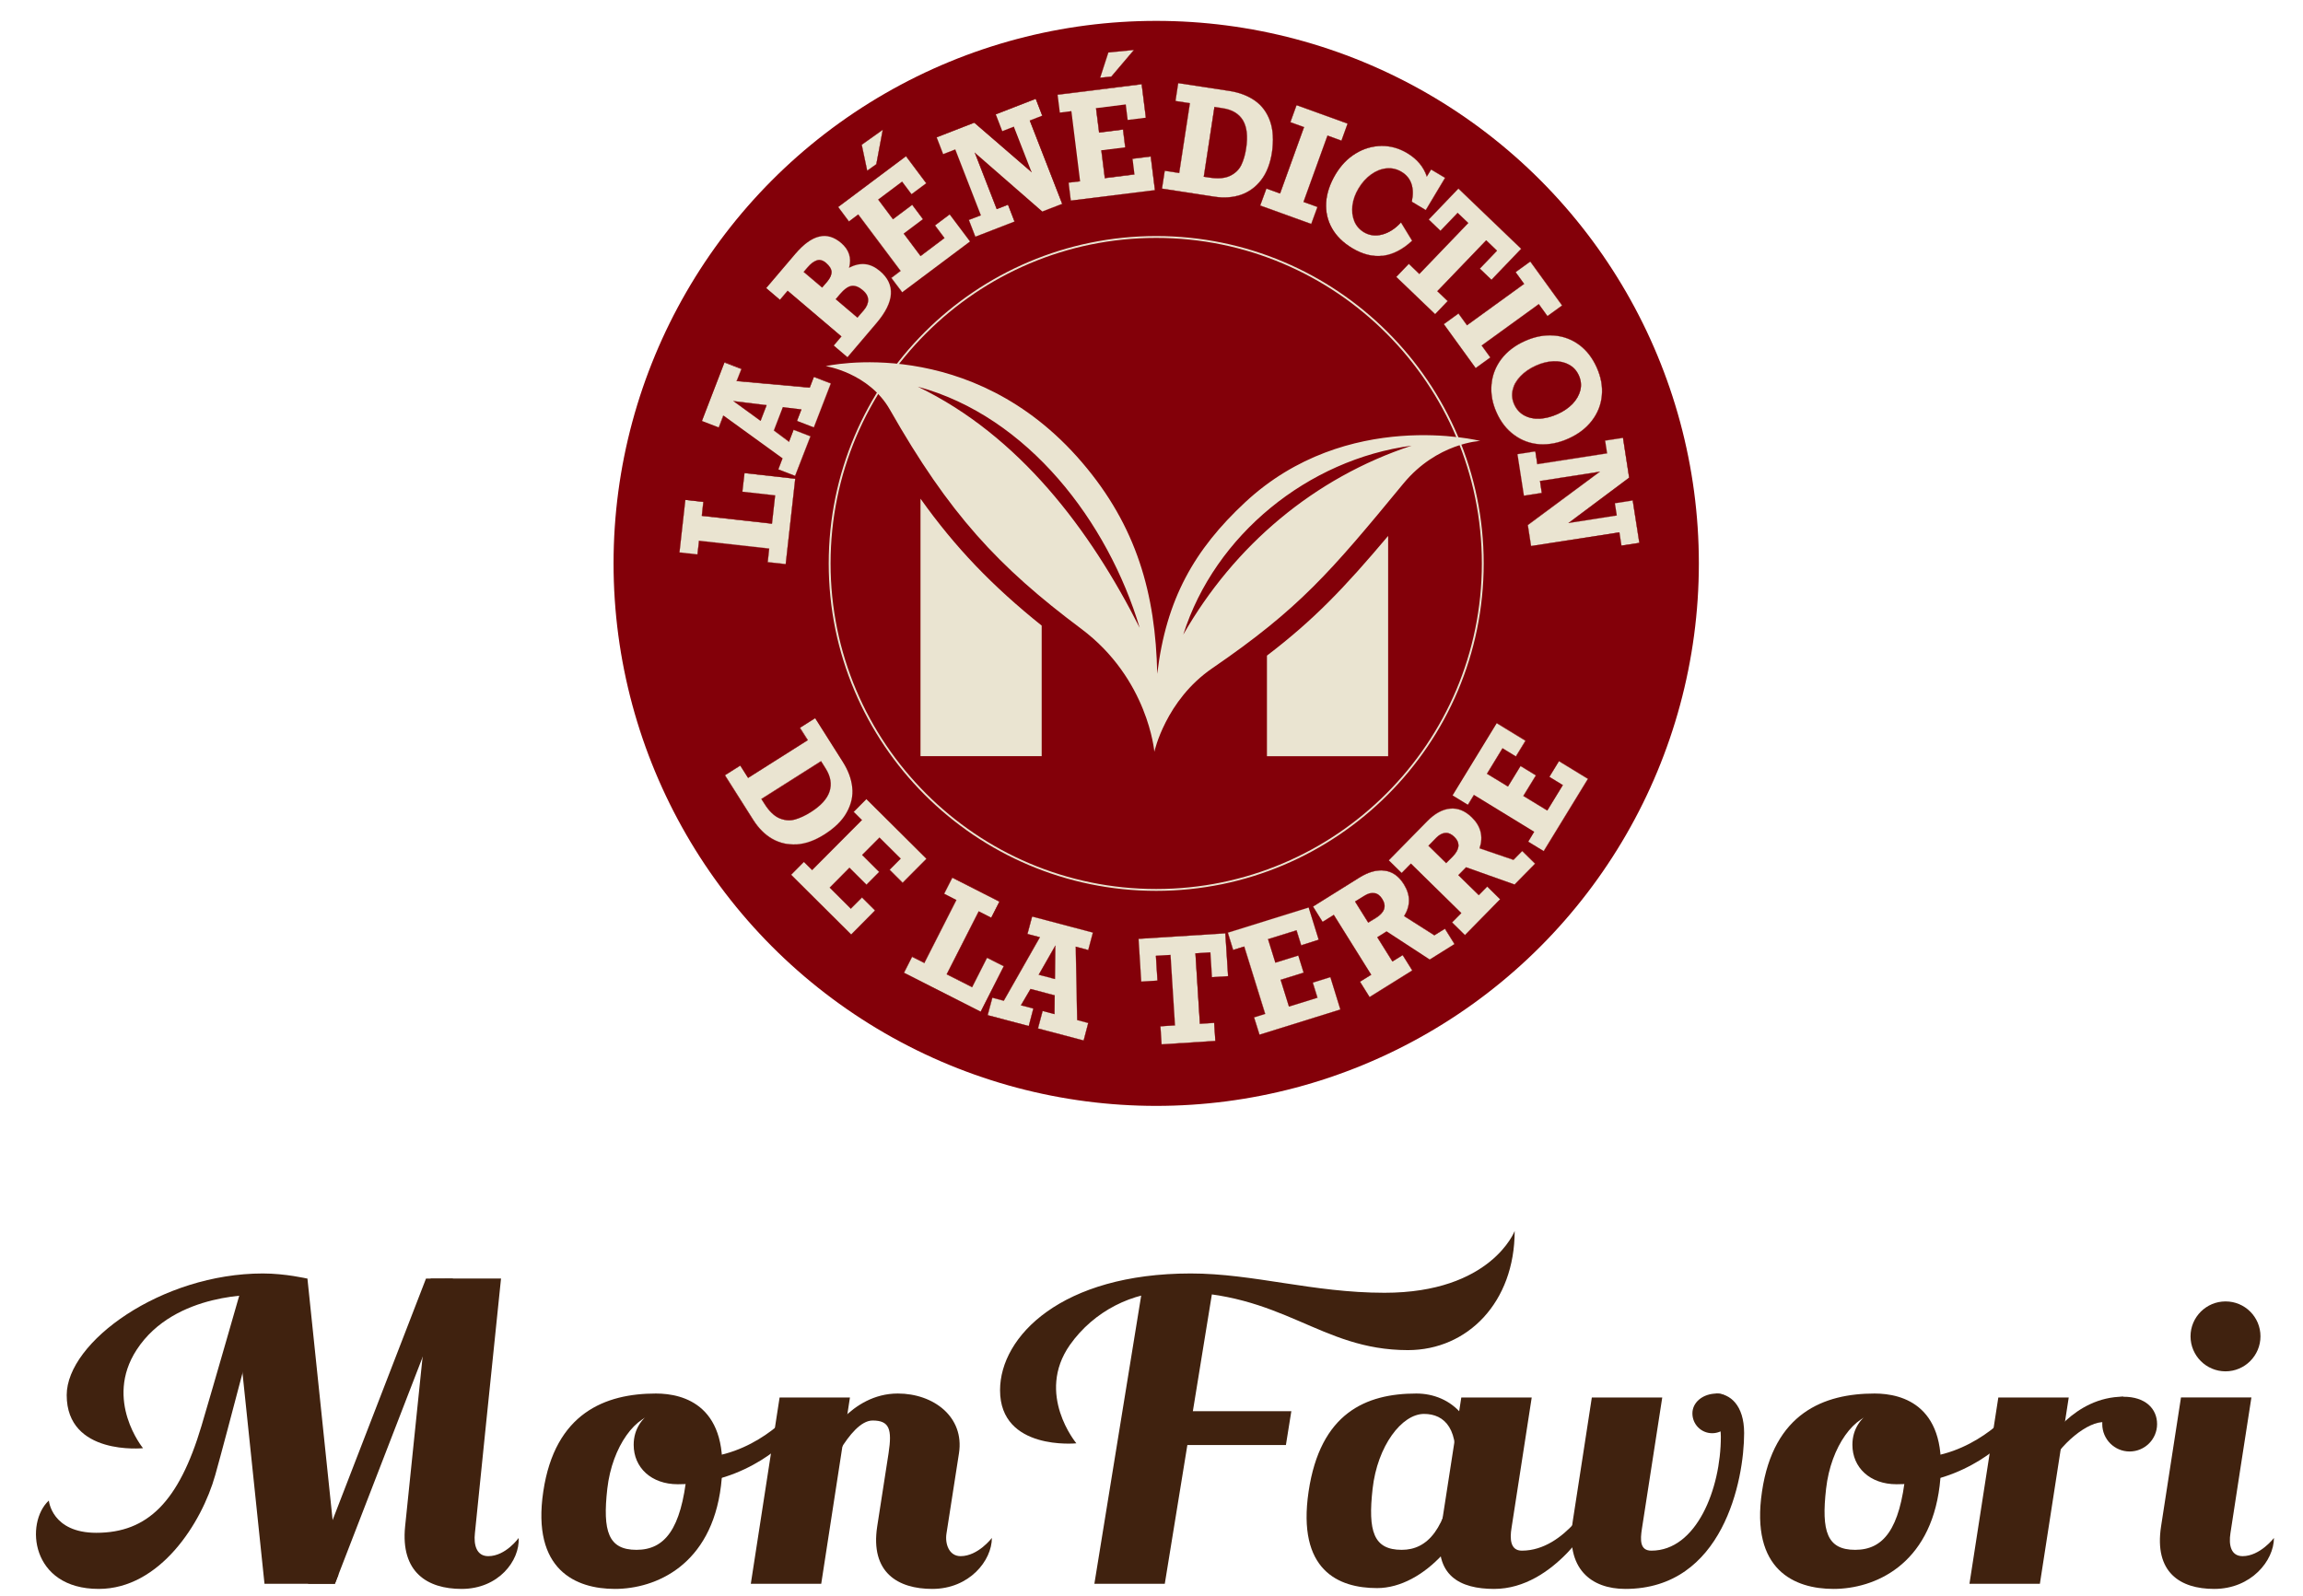 <?xml version="1.0" encoding="utf-8"?>
<!-- Generator: Adobe Illustrator 26.4.1, SVG Export Plug-In . SVG Version: 6.00 Build 0)  -->
<svg version="1.1" id="レイヤー_1" xmlns="http://www.w3.org/2000/svg" xmlns:xlink="http://www.w3.org/1999/xlink" x="0px"
	 y="0px" viewBox="0 0 335.23 232.39" style="enable-background:new 0 0 335.23 232.39;" xml:space="preserve">
<style type="text/css">
	.st0{fill:#830009;}
	.st1{fill:#EAE4D1;}
	.st2{fill:#40220F;}
</style>
<g>
	<g>
		<g>
			<circle class="st0" cx="168.3" cy="82.03" r="78.99"/>
		</g>
		<g>
			<path class="st1" d="M133.99,72.61v37.49h17.64V91.09C144.43,85.32,139.05,79.72,133.99,72.61z"/>
			<path class="st1" d="M184.42,95.46v14.65h17.64V78.03C195.68,85.6,191.27,90.23,184.42,95.46z"/>
			<g>
				<path class="st1" d="M181.23,73.15c-7.37,6.87-11.49,14.08-12.78,24.96c-0.24-11.62-2.98-21.49-10.97-30.81
					c-16.15-18.85-37.28-13.99-37.28-13.99s6.28,0.97,9.33,6.33c8.65,15.21,15.79,22.89,27.85,31.91
					c9.76,7.29,10.65,17.91,10.65,17.91s1.63-7.5,8.43-12.16c12.66-8.68,17.14-13.92,27.82-26.89c4.9-5.94,11.19-6.21,11.19-6.21
					S196.08,59.31,181.23,73.15z M133.59,56.3c16.07,4.35,27.68,19.69,32.31,35.12C158.67,77.09,148.34,63.42,133.59,56.3z
					 M172.24,92.4c4.6-14.56,18.23-25.51,33.24-27.51C191.27,69.57,179.64,79.45,172.24,92.4z"/>
			</g>
		</g>
		<g>
			<g>
				<path class="st1" d="M102.17,75.1l10.2,1.14l0.46-4.11l-4.77-0.53l0.31-2.72l7.39,0.83l-1.39,12.44l-2.63-0.29l0.22-1.98
					l-10.2-1.14l-0.23,1.99l-2.63-0.29l0.86-7.65l2.63,0.29L102.17,75.1z"/>
				<path class="st0" d="M114.39,82.16h-0.02l-2.64-0.3v-0.02l0.22-1.97l-10.17-1.14l-0.23,1.99h-0.02l-2.64-0.3V80.4l0.86-7.67
					h0.02l2.64,0.3v0.02l-0.22,2.02l10.17,1.13l0.45-4.07l-4.77-0.53v-0.02l0.31-2.74h0.02l7.41,0.83v0.02L114.39,82.16z
					 M111.77,81.83l2.59,0.29l1.38-12.41l-7.36-0.82l-0.31,2.69l4.77,0.53v0.02l-0.46,4.13h-0.02l-10.22-1.14V75.1l0.22-2.02
					l-2.59-0.29l-0.85,7.62l2.59,0.29l0.23-1.99h0.02l10.22,1.14v0.02L111.77,81.83z"/>
			</g>
			<g>
				<path class="st1" d="M107.24,55.46l10.64,0.96l0.6-1.56l2.47,0.95l-2.48,6.42l-2.46-0.95l0.65-1.67l-2.71-0.33l-1.3,3.39
					l2.2,1.64l0.67-1.74l2.46,0.95l-2.23,5.77l-2.46-0.95l0.62-1.61l-8.6-6.23l-0.67,1.74l-2.46-0.95l3.29-8.55l2.47,0.95
					L107.24,55.46z M106.78,58.41l3.93,2.86l0.87-2.27L106.78,58.41z"/>
				<path class="st0" d="M115.76,69.32l-0.02-0.01l-2.48-0.96l0.62-1.62l-8.58-6.21l-0.67,1.74l-0.02-0.01l-2.48-0.96l3.3-8.58
					l2.5,0.96l-0.01,0.02l-0.68,1.74l10.6,0.96l0.6-1.56l2.5,0.96l-0.01,0.02l-2.48,6.44l-2.5-0.96l0.64-1.67l-2.67-0.32l-1.29,3.37
					l2.17,1.62l0.67-1.74l0.02,0.01l2.48,0.96l-0.01,0.02L115.76,69.32z M113.3,68.34l2.43,0.94l2.21-5.74l-2.43-0.94l-0.67,1.75
					l-0.02-0.01l-2.21-1.65l1.31-3.41h0.01l2.73,0.33l-0.01,0.02l-0.64,1.66l2.43,0.94l2.46-6.39l-2.44-0.94l-0.6,1.56h-0.01
					l-10.66-0.96l0.01-0.02l0.68-1.74l-2.44-0.94l-3.28,8.51l2.43,0.94l0.67-1.75l0.02,0.01l8.62,6.24v0.01L113.3,68.34z
					 M110.72,61.29l-0.02-0.01l-3.99-2.9l4.89,0.6V59L110.72,61.29z M106.84,58.43l3.86,2.81l0.85-2.23L106.84,58.43z"/>
			</g>
			<g>
				<path class="st1" d="M122.44,35.38c1.15,0.98,1.54,2.17,1.17,3.59c0.81-0.42,1.59-0.59,2.33-0.51c0.74,0.08,1.45,0.42,2.14,1
					c2.31,1.96,2.14,4.5-0.51,7.61l-4.21,4.95l-2.01-1.71l1.12-1.32l-7.82-6.65l-1.12,1.32l-2.01-1.71l4.21-4.95
					c1.23-1.44,2.39-2.29,3.5-2.55C120.33,34.18,121.4,34.49,122.44,35.38z M120.25,38.28c-0.46-0.39-0.92-0.52-1.35-0.37
					s-0.89,0.48-1.35,1.03L117,39.59l2.68,2.27l0.73-0.85c0.43-0.51,0.64-0.97,0.64-1.41C121.03,39.16,120.76,38.72,120.25,38.28z
					 M125.57,42.24c-0.57-0.49-1.12-0.69-1.63-0.61c-0.5,0.08-1.07,0.49-1.69,1.23l-0.59,0.7l3.15,2.68l0.93-1.09
					c0.42-0.49,0.63-0.99,0.63-1.49C126.36,43.16,126.1,42.68,125.57,42.24z"/>
				<path class="st0" d="M123.35,52.05l-0.01-0.01l-2.03-1.72l0.01-0.01l1.11-1.3l-7.8-6.63l-1.12,1.32l-0.01-0.01l-2.03-1.72
					l0.01-0.01l4.21-4.95c1.22-1.43,2.4-2.3,3.51-2.56c1.11-0.26,2.2,0.05,3.24,0.94l0,0c1.14,0.97,1.53,2.17,1.18,3.57
					c0.8-0.41,1.57-0.57,2.3-0.49c0.74,0.08,1.46,0.42,2.14,1c1.15,0.98,1.7,2.12,1.61,3.39c-0.08,1.27-0.8,2.7-2.12,4.25
					L123.35,52.05z M121.36,50.32l1.99,1.69l4.2-4.94c1.32-1.55,2.03-2.97,2.11-4.23s-0.45-2.39-1.6-3.36
					c-0.68-0.58-1.39-0.91-2.13-1c-0.73-0.08-1.51,0.09-2.32,0.5L123.58,39l0.01-0.04c0.36-1.4-0.03-2.6-1.16-3.57l0,0
					c-1.04-0.88-2.11-1.19-3.21-0.93s-2.28,1.12-3.49,2.55l-4.2,4.94l1.99,1.69l1.12-1.32l0.01,0.01l7.84,6.66L122.48,49
					L121.36,50.32z M124.81,46.26l-0.01-0.01l-3.16-2.69l0.01-0.01l0.59-0.7c0.62-0.73,1.19-1.15,1.7-1.23
					c0.51-0.09,1.06,0.12,1.64,0.61l0,0c0.53,0.45,0.8,0.93,0.8,1.44s-0.21,1.01-0.63,1.5L124.81,46.26z M121.69,43.55l3.12,2.66
					l0.92-1.08c0.41-0.48,0.62-0.98,0.62-1.48c0-0.49-0.27-0.97-0.79-1.41l0,0c-0.57-0.49-1.11-0.69-1.61-0.6
					c-0.5,0.08-1.07,0.49-1.68,1.22L121.69,43.55z M119.66,41.88l-0.01-0.01l-2.69-2.28l0.01-0.01l0.55-0.65
					c0.46-0.54,0.92-0.89,1.36-1.03s0.9-0.02,1.37,0.38l0,0c0.52,0.45,0.79,0.89,0.79,1.33c0,0.43-0.22,0.91-0.64,1.42L119.66,41.88
					z M117.01,39.58l2.65,2.25l0.72-0.84c0.42-0.5,0.63-0.97,0.63-1.4c0-0.42-0.26-0.86-0.77-1.3l0,0
					c-0.46-0.38-0.91-0.51-1.34-0.37s-0.89,0.48-1.35,1.02L117.01,39.58z"/>
			</g>
			<g>
				<path class="st1" d="M132.68,28.28l-1.37-1.83l-3.47,2.6l2.14,2.86l2.8-2.1l1.57,2.1l-2.8,2.1l2.44,3.26l3.47-2.61l-1.38-1.84
					l2.15-1.61l2.97,3.95l-9.88,7.41l-1.59-2.11l1.35-1.02l-6.16-8.21l-1.35,1.02L122,30.14l9.88-7.4l2.95,3.94L132.68,28.28z"/>
				<path class="st0" d="M131.33,42.6l-0.01-0.01l-1.6-2.13l0.01-0.01l1.34-1.01l-6.14-8.19l-1.35,1.02l-0.01-0.01l-1.6-2.13
					l0.01-0.01l9.89-7.42l0.01,0.01l2.96,3.95l-0.01,0.01l-2.16,1.62l-0.01-0.01l-1.36-1.81l-3.44,2.58l2.12,2.83l2.8-2.1l0.01,0.01
					l1.58,2.11l-0.01,0.01L131.57,34l2.42,3.24l3.44-2.59l-1.38-1.84l0.01-0.01l2.16-1.62l0.01,0.01l2.98,3.97l-0.01,0.01
					L131.33,42.6z M129.77,40.47l1.57,2.08l9.85-7.39l-2.95-3.93l-2.12,1.59l1.38,1.84l-0.01,0.01L134,37.3l-0.01-0.01l-2.46-3.28
					l0.01-0.01l2.79-2.09l-1.55-2.07l-2.8,2.1l-0.01-0.01l-2.15-2.87l0.01-0.01l3.48-2.61l0.01,0.01l1.36,1.81l2.12-1.59l-2.93-3.91
					l-9.85,7.38l1.57,2.09l1.35-1.02l0.01,0.01l6.17,8.23l-0.01,0.01L129.77,40.47z"/>
			</g>
			<g>
				<path class="st1" d="M126.23,24.86l-0.8-3.79l3.07-2.18l-0.94,5.02L126.23,24.86z"/>
				<path class="st0" d="M126.22,24.89l-0.01-0.03l-0.8-3.8l0.01-0.01l3.11-2.2l-0.94,5.07h-0.01L126.22,24.89z M125.45,21.08
					l0.79,3.75l1.31-0.93l0.93-4.97L125.45,21.08z"/>
			</g>
			<g>
				<path class="st1" d="M147.58,18.45l-1.68,0.65l-0.95-2.46l5.82-2.26l0.95,2.46l-1.81,0.71l4.72,12.13l-2.9,1.12l-9.82-8.56
					l3.19,8.2l1.64-0.64l0.95,2.46l-5.72,2.22l-0.95-2.46l1.75-0.68l-3.72-9.57l-1.76,0.68l-0.95-2.46l5.48-2.13l8.33,7.19
					L147.58,18.45z"/>
				<path class="st0" d="M141.96,34.51l-0.01-0.02L141,32.01l0.02-0.01l1.74-0.68l-3.7-9.54l-1.76,0.68l-0.01-0.02l-0.96-2.48
					l0.02-0.01l5.49-2.14l0.01,0.01l8.28,7.15l-2.53-6.52l-1.68,0.65l-0.01-0.02l-0.96-2.48l0.02-0.01l5.84-2.27l0.01,0.02
					l0.96,2.48l-0.02,0.01l-1.8,0.7l4.72,12.13l-0.02,0.01l-2.91,1.13l-0.01-0.01l-9.77-8.51l3.16,8.11l1.64-0.64l0.01,0.02
					l0.96,2.48l-0.02,0.01L141.96,34.51z M141.04,32.03l0.94,2.43l5.68-2.21l-0.94-2.43l-1.64,0.64l-0.01-0.02l-3.21-8.26l0.05,0.05
					l9.82,8.55l2.87-1.11l-4.72-12.13l0.02-0.01l1.8-0.7l-0.94-2.43l-5.79,2.25l0.94,2.43l1.68-0.65l0.01,0.02l2.59,6.66l-0.05-0.05
					l-8.32-7.19L136.36,20l0.94,2.43l1.76-0.68l0.01,0.02l3.72,9.59l-0.02,0.01L141.04,32.03z"/>
			</g>
			<g>
				<path class="st1" d="M164.14,17.47l-0.28-2.26l-4.31,0.54l0.45,3.54l3.48-0.44l0.32,2.6l-3.48,0.43l0.51,4.04l4.3-0.54
					l-0.28-2.28l2.66-0.33l0.61,4.91l-12.26,1.53l-0.32-2.62l1.68-0.21l-1.27-10.19l-1.68,0.21l-0.33-2.62l12.25-1.53l0.61,4.89
					L164.14,17.47z"/>
				<path class="st0" d="M155.85,29.24v-0.02l-0.32-2.64h0.02l1.66-0.21l-1.27-10.16l-1.68,0.21V16.4l-0.33-2.64h0.02l12.27-1.53
					v0.02l0.61,4.9h-0.02l-2.68,0.33v-0.02l-0.28-2.25l-4.27,0.53l0.44,3.51l3.48-0.44v0.02l0.32,2.62h-0.02l-3.46,0.43l0.51,4.01
					l4.27-0.53l-0.28-2.28h0.02l2.68-0.33v0.02l0.61,4.92h-0.02L155.85,29.24z M155.56,26.61l0.32,2.59l12.22-1.52l-0.61-4.87
					l-2.63,0.33l0.28,2.28h-0.02l-4.32,0.54v-0.02l-0.51-4.06h0.02l3.46-0.43l-0.32-2.57l-3.48,0.44V19.3l-0.45-3.56h0.02l4.33-0.54
					v0.02l0.28,2.25l2.63-0.33l-0.61-4.85l-12.22,1.52l0.32,2.59l1.68-0.21v0.02l1.27,10.21h-0.02L155.56,26.61z"/>
			</g>
			<g>
				<path class="st1" d="M160.14,11.32l1.19-3.68l3.74-0.37l-3.3,3.89L160.14,11.32z"/>
				<path class="st0" d="M160.12,11.34l0.01-0.02l1.19-3.69h0.01l3.78-0.37l-0.03,0.03l-3.31,3.9h-0.01L160.12,11.34z M161.34,7.65
					l-1.18,3.65l1.59-0.15l3.27-3.85L161.34,7.65z"/>
			</g>
			<g>
				<path class="st1" d="M185.15,22.25c-0.26,1.61-0.77,2.93-1.56,3.96s-1.77,1.74-2.93,2.15c-1.17,0.4-2.48,0.5-3.9,0.28
					l-7.62-1.17l0.4-2.61l2.1,0.32l1.56-10.15l-2.1-0.32l0.4-2.61l7.46,1.14c1.43,0.22,2.66,0.68,3.68,1.39s1.77,1.71,2.23,2.98
					C185.33,18.89,185.42,20.44,185.15,22.25z M181.39,21.54c0.26-1.69,0.1-3.03-0.46-4c-0.58-0.97-1.55-1.56-2.92-1.77l-1.23-0.19
					l-1.55,10.15l0.85,0.13c1.24,0.19,2.23,0.1,2.97-0.26c0.75-0.36,1.29-0.89,1.63-1.57C181,23.35,181.25,22.52,181.39,21.54z"/>
				<path class="st0" d="M178.2,28.77c-0.47,0-0.95-0.04-1.44-0.11l-7.64-1.17v-0.02l0.4-2.63h0.02l2.09,0.32l1.56-10.12l-2.1-0.32
					V14.7l0.4-2.63h0.02l7.46,1.15c1.43,0.22,2.67,0.69,3.68,1.4c1.02,0.71,1.77,1.72,2.24,2.99c0.46,1.27,0.56,2.83,0.28,4.64l0,0
					c-0.26,1.62-0.79,2.95-1.56,3.96c-0.78,1.02-1.77,1.75-2.94,2.16C179.9,28.64,179.07,28.77,178.2,28.77z M169.15,27.45
					l7.61,1.17c1.41,0.22,2.72,0.12,3.89-0.28c1.16-0.41,2.14-1.13,2.92-2.15c0.78-1.01,1.3-2.34,1.56-3.95
					c0.27-1.81,0.18-3.36-0.28-4.63s-1.21-2.27-2.23-2.97c-1.01-0.7-2.25-1.17-3.67-1.39l-7.44-1.14l-0.39,2.58l2.1,0.32v0.02
					l-1.56,10.17h-0.02l-2.09-0.32L169.15,27.45z M177.26,25.97c-0.37,0-0.77-0.03-1.19-0.1l-0.86-0.13v-0.02l1.56-10.17h0.02
					l1.23,0.19c1.36,0.21,2.35,0.81,2.93,1.78c0.57,0.97,0.72,2.32,0.47,4.01l0,0c-0.14,0.97-0.38,1.81-0.72,2.5
					c-0.33,0.68-0.88,1.21-1.63,1.58C178.57,25.85,177.97,25.97,177.26,25.97z M175.25,25.71l0.83,0.13
					c1.23,0.19,2.23,0.1,2.96-0.26c0.74-0.36,1.29-0.89,1.62-1.56c0.34-0.69,0.58-1.52,0.72-2.49l0,0c0.26-1.68,0.1-3.02-0.46-3.99
					c-0.57-0.96-1.55-1.56-2.9-1.77l-1.21-0.18L175.25,25.71z"/>
			</g>
			<g>
				<path class="st1" d="M193.23,19.74l-3.49,9.66l2.03,0.73l-0.9,2.49l-7.44-2.69l0.9-2.48l1.99,0.72l3.49-9.66l-1.99-0.72
					l0.9-2.49l7.44,2.69l-0.9,2.49L193.23,19.74z"/>
				<path class="st0" d="M190.88,32.64l-0.02-0.01l-7.46-2.7l0.01-0.02l0.9-2.5l0.02,0.01l1.97,0.71l3.48-9.62l-1.99-0.72l0.01-0.02
					l0.91-2.5l0.02,0.01l7.46,2.7L196.18,18l-0.91,2.5l-0.02-0.01l-2.01-0.73l-3.48,9.62l2.02,0.73l-0.01,0.02L190.88,32.64z
					 M183.45,29.91l7.41,2.68l0.89-2.45l-2.03-0.73l0.01-0.02l3.5-9.67l0.02,0.01l2.01,0.73l0.89-2.45l-7.41-2.68l-0.89,2.45
					l1.99,0.72l-0.01,0.02l-3.49,9.67l-0.02-0.01l-1.97-0.71L183.45,29.91z"/>
			</g>
			<g>
				<path class="st1" d="M207.7,25.7l0.62-1.03l2.04,1.22l-2.81,4.7l-2.04-1.22c0.41-2.05-0.08-3.5-1.48-4.34
					c-0.7-0.42-1.43-0.58-2.21-0.51c-0.78,0.08-1.53,0.38-2.24,0.89s-1.32,1.19-1.83,2.04c-0.48,0.79-0.77,1.6-0.88,2.43
					s-0.03,1.59,0.25,2.29c0.28,0.7,0.75,1.24,1.41,1.64c0.82,0.49,1.72,0.6,2.7,0.33s1.88-0.85,2.7-1.75l1.62,2.66
					c-2.75,2.56-5.65,2.92-8.71,1.09c-1.32-0.79-2.3-1.76-2.95-2.91s-0.93-2.4-0.85-3.75c0.09-1.35,0.55-2.72,1.37-4.1
					c0.78-1.3,1.75-2.32,2.93-3.03c1.17-0.72,2.42-1.08,3.74-1.1s2.57,0.33,3.77,1.05C206.28,23.16,207.24,24.3,207.7,25.7z"/>
				<path class="st0" d="M200.58,37.31c-1.23,0-2.49-0.39-3.77-1.15c-1.32-0.79-2.31-1.77-2.96-2.92c-0.65-1.14-0.93-2.41-0.85-3.76
					c0.09-1.34,0.55-2.73,1.38-4.11c0.78-1.31,1.77-2.33,2.93-3.04c1.17-0.72,2.43-1.09,3.75-1.1c0.03,0,0.06,0,0.09,0
					c1.28,0,2.53,0.35,3.7,1.05c1.43,0.86,2.39,2,2.85,3.38l0.61-1.01l0.01,0.01l2.05,1.23l-0.01,0.01l-2.81,4.71l-0.01-0.01
					l-2.06-1.23v-0.01c0.2-1.02,0.18-1.9-0.06-2.62s-0.72-1.29-1.42-1.71c-0.58-0.35-1.2-0.52-1.84-0.52
					c-0.12,0-0.24,0.01-0.36,0.02c-0.77,0.08-1.53,0.38-2.24,0.89s-1.32,1.2-1.82,2.03c-0.47,0.78-0.77,1.59-0.88,2.42
					c-0.11,0.82-0.03,1.58,0.24,2.28c0.28,0.69,0.75,1.24,1.41,1.63c0.81,0.48,1.71,0.6,2.68,0.33c0.97-0.26,1.87-0.85,2.69-1.75
					l0.01-0.02l0.01,0.02l1.63,2.68l-0.01,0.01c-1.37,1.28-2.8,2.02-4.25,2.2C201.06,37.29,200.82,37.31,200.58,37.31z
					 M201.15,21.26c-0.03,0-0.06,0-0.09,0c-1.31,0.02-2.56,0.39-3.73,1.1c-1.16,0.71-2.14,1.73-2.92,3.03
					c-0.82,1.38-1.28,2.75-1.37,4.09c-0.08,1.35,0.2,2.61,0.84,3.74c0.64,1.14,1.64,2.11,2.95,2.9c1.52,0.91,3.02,1.28,4.46,1.1
					s2.86-0.91,4.22-2.18l-1.6-2.63c-0.82,0.89-1.73,1.48-2.69,1.74c-0.98,0.27-1.89,0.15-2.71-0.33c-0.66-0.4-1.14-0.95-1.42-1.65
					c-0.27-0.7-0.35-1.48-0.25-2.3c0.11-0.83,0.41-1.65,0.88-2.44c0.5-0.84,1.12-1.53,1.83-2.04s1.47-0.81,2.25-0.89
					s1.53,0.09,2.22,0.51c0.7,0.42,1.18,1,1.43,1.73c0.25,0.72,0.27,1.6,0.06,2.62l2.02,1.21l2.79-4.67l-2.01-1.2l-0.63,1.04
					l-0.01-0.04c-0.46-1.39-1.41-2.54-2.85-3.4C203.67,21.61,202.43,21.26,201.15,21.26z"/>
			</g>
			<g>
				<path class="st1" d="M215.4,39.11l2.5-2.61l-1.57-1.51l-7.11,7.41l1.51,1.44l-1.83,1.91l-5.66-5.43l1.83-1.91l1.54,1.47
					l7.11-7.41L212.18,31l-2.5,2.61l-1.72-1.65l4.33-4.51l9.14,8.78l-4.33,4.51L215.4,39.11z"/>
				<path class="st0" d="M208.9,45.78l-0.01-0.01l-5.68-5.45l0.01-0.01l1.84-1.92l0.01,0.01l1.52,1.46l7.09-7.38l-1.51-1.45
					l-2.5,2.61l-0.01-0.01l-1.73-1.66l0.01-0.01l4.34-4.52l0.01,0.01l9.15,8.79l-0.01,0.01l-4.34,4.52l-0.01-0.01l-1.72-1.65
					l0.01-0.01l2.49-2.59l-1.54-1.48l-7.09,7.39l1.51,1.44l-0.01,0.01L208.9,45.78z M203.26,40.32l5.64,5.41l1.8-1.88l-1.51-1.44
					l0.01-0.01l7.13-7.42l0.01,0.01l1.58,1.52l-0.01,0.01l-2.49,2.59l1.68,1.61l4.3-4.49l-9.12-8.75l-4.3,4.49l1.69,1.62l2.5-2.61
					l0.01,0.01l1.55,1.49l-0.01,0.01l-7.13,7.42l-0.01-0.01l-1.52-1.46L203.26,40.32z"/>
			</g>
			<g>
				<path class="st1" d="M223.99,44.29l-8.31,6.02l1.26,1.74l-2.14,1.55l-4.64-6.41l2.14-1.55l1.24,1.71l8.31-6.02l-1.24-1.71
					l2.14-1.55l4.64,6.41l-2.14,1.55L223.99,44.29z"/>
				<path class="st0" d="M214.79,53.63l-0.01-0.01l-4.65-6.43l0.01-0.01l2.15-1.56l1.24,1.71l8.29-6l-1.24-1.71l0.01-0.01l2.15-1.56
					l0.01,0.01l4.65,6.43l-0.01,0.01l-2.15,1.56l-0.01-0.01l-1.25-1.73l-8.29,6l1.26,1.74l-0.01,0.01L214.79,53.63z M210.18,47.2
					l4.62,6.38l2.11-1.53l-1.26-1.74l0.01-0.01l8.33-6.03l0.01,0.01l1.25,1.73l2.11-1.53l-4.62-6.38l-2.11,1.53l1.24,1.71
					l-0.01,0.01l-8.33,6.03l-1.24-1.71L210.18,47.2z"/>
			</g>
			<g>
				<path class="st1" d="M221.95,49.66c1.44-0.65,2.84-0.92,4.21-0.82c1.36,0.1,2.59,0.55,3.69,1.35c1.09,0.8,1.95,1.9,2.58,3.31
					c0.63,1.4,0.88,2.77,0.74,4.12c-0.13,1.34-0.62,2.56-1.46,3.65c-0.84,1.09-1.97,1.95-3.4,2.59c-1.44,0.65-2.85,0.92-4.22,0.83
					c-1.37-0.1-2.6-0.55-3.69-1.35c-1.1-0.8-1.95-1.9-2.57-3.29c-0.61-1.36-0.85-2.72-0.73-4.08c0.12-1.35,0.6-2.58,1.43-3.69
					C219.37,51.18,220.51,50.3,221.95,49.66z M226.74,60.28c0.86-0.38,1.58-0.88,2.16-1.47c0.58-0.6,0.95-1.26,1.14-1.98
					c0.18-0.72,0.11-1.44-0.21-2.16s-0.81-1.25-1.47-1.59c-0.65-0.35-1.4-0.5-2.23-0.47s-1.68,0.24-2.54,0.63
					c-0.9,0.4-1.65,0.91-2.24,1.53c-0.59,0.61-0.97,1.28-1.14,1.99c-0.17,0.72-0.1,1.42,0.21,2.12c0.32,0.72,0.81,1.25,1.46,1.61
					c0.66,0.36,1.41,0.52,2.25,0.47C224.96,60.91,225.83,60.69,226.74,60.28z"/>
				<path class="st0" d="M224.61,64.72c-0.17,0-0.35-0.01-0.52-0.02c-1.37-0.1-2.61-0.55-3.7-1.35c-1.09-0.8-1.96-1.91-2.58-3.3
					c-0.61-1.35-0.85-2.72-0.73-4.09c0.12-1.35,0.61-2.59,1.44-3.69c0.84-1.11,1.99-1.99,3.43-2.63l0,0
					c1.43-0.64,2.85-0.92,4.21-0.82s2.6,0.56,3.7,1.36c1.1,0.81,1.97,1.92,2.59,3.31c0.63,1.41,0.88,2.8,0.74,4.13
					c-0.13,1.34-0.62,2.57-1.46,3.66c-0.83,1.08-1.98,1.95-3.41,2.59C227.06,64.43,225.82,64.72,224.61,64.72z M225.61,48.84
					c-1.19,0-2.42,0.28-3.65,0.83l0,0c-1.43,0.64-2.57,1.52-3.41,2.62c-0.83,1.1-1.31,2.33-1.43,3.68
					c-0.12,1.36,0.12,2.72,0.73,4.07c0.61,1.38,1.48,2.48,2.57,3.28c1.08,0.8,2.32,1.25,3.68,1.35c1.36,0.09,2.78-0.19,4.21-0.83
					c1.42-0.64,2.56-1.5,3.39-2.58c0.84-1.09,1.33-2.31,1.45-3.64c0.13-1.33-0.12-2.71-0.74-4.11c-0.62-1.39-1.48-2.5-2.57-3.3
					s-2.33-1.25-3.68-1.35C225.97,48.84,225.79,48.84,225.61,48.84z M223.85,60.97c-0.74,0-1.41-0.16-2-0.48
					c-0.65-0.35-1.14-0.9-1.47-1.62c-0.31-0.7-0.38-1.41-0.21-2.13c0.17-0.72,0.56-1.39,1.15-2s1.34-1.13,2.24-1.53
					c0.85-0.38,1.71-0.59,2.55-0.63c0.07,0,0.14,0,0.21,0c0.75,0,1.43,0.16,2.03,0.48c0.66,0.34,1.15,0.88,1.48,1.6
					c0.32,0.72,0.39,1.45,0.21,2.17c-0.18,0.73-0.57,1.4-1.14,1.99c-0.58,0.6-1.31,1.09-2.17,1.48l0,0
					c-0.9,0.41-1.79,0.63-2.63,0.67C224.02,60.97,223.94,60.97,223.85,60.97z M226.33,52.62c-0.07,0-0.14,0-0.21,0
					c-0.84,0.03-1.69,0.24-2.54,0.62c-0.9,0.4-1.65,0.91-2.23,1.52c-0.58,0.61-0.97,1.28-1.14,1.99s-0.1,1.41,0.2,2.1
					c0.32,0.71,0.81,1.25,1.45,1.6c0.58,0.32,1.25,0.48,1.98,0.48c0.08,0,0.17,0,0.26-0.01c0.84-0.04,1.72-0.26,2.62-0.67l0,0
					c0.85-0.38,1.58-0.88,2.16-1.47c0.57-0.59,0.95-1.25,1.13-1.97c0.18-0.71,0.11-1.44-0.21-2.15s-0.81-1.24-1.46-1.58
					C227.75,52.78,227.07,52.62,226.33,52.62z"/>
			</g>
			<g>
				<path class="st1" d="M235.34,75.05l-0.28-1.78l2.61-0.41l0.96,6.18l-2.61,0.4l-0.3-1.93l-12.86,1.99l-0.48-3.06l10.48-7.75
					l-8.69,1.35l0.26,1.74l-2.61,0.4l-0.94-6.06l2.61-0.41l0.29,1.86L233.93,66l-0.29-1.86l2.61-0.4l0.9,5.81l-8.81,6.59
					L235.34,75.05z"/>
				<path class="st0" d="M222.85,79.53v-0.02l-0.48-3.07l0.01-0.01l10.42-7.71l-8.6,1.33l0.26,1.74h-0.02l-2.62,0.41v-0.02
					l-0.94-6.07h0.02l2.63-0.41v0.02l0.29,1.85L233.93,66l-0.29-1.86h0.02l2.63-0.41v0.02l0.9,5.82l-0.01,0.01l-8.76,6.54l6.91-1.07
					l-0.28-1.78h0.02l2.63-0.41v0.02l0.96,6.2h-0.02l-2.63,0.41v-0.02l-0.29-1.91L222.85,79.53z M222.41,76.46l0.47,3.04l12.86-1.99
					v0.02l0.29,1.91l2.58-0.4l-0.96-6.15l-2.58,0.4l0.28,1.78h-0.02l-7.06,1.1l8.86-6.62l-0.89-5.78l-2.58,0.4l0.29,1.86h-0.02
					l-10.16,1.58v-0.02l-0.29-1.85l-2.58,0.4l0.94,6.02l2.57-0.4l-0.26-1.74h0.02l8.76-1.36l-0.06,0.04L222.41,76.46z"/>
			</g>
		</g>
		<g>
			<g>
				<path class="st1" d="M119.97,121.52c-1.38,0.87-2.72,1.35-4.01,1.43s-2.48-0.19-3.55-0.8c-1.08-0.62-2-1.54-2.77-2.75
					l-4.13-6.52l2.23-1.41l1.14,1.8l8.68-5.49l-1.14-1.8l2.23-1.41l4.04,6.38c0.77,1.22,1.23,2.45,1.36,3.68
					c0.14,1.24-0.13,2.45-0.79,3.64C122.62,119.45,121.52,120.54,119.97,121.52z M118.05,118.23c1.44-0.92,2.35-1.91,2.7-2.98
					c0.35-1.07,0.17-2.19-0.57-3.36l-0.66-1.04l-8.68,5.49l0.46,0.72c0.67,1.06,1.39,1.75,2.15,2.08c0.76,0.32,1.51,0.38,2.24,0.19
					C116.42,119.12,117.21,118.76,118.05,118.23z"/>
				<path class="st0" d="M115.52,122.98c-1.12,0-2.17-0.27-3.12-0.82c-1.07-0.62-2.01-1.54-2.77-2.75l-4.14-6.54l0.01-0.01
					l2.25-1.42l0.01,0.01l1.13,1.78l8.65-5.47l-1.14-1.8l0.01-0.01l2.25-1.42l0.01,0.01l4.04,6.38c0.77,1.22,1.23,2.47,1.36,3.69
					c0.13,1.23-0.13,2.46-0.79,3.65c-0.66,1.19-1.77,2.28-3.31,3.26l0,0c-1.38,0.87-2.73,1.35-4.01,1.43
					C115.82,122.97,115.67,122.98,115.52,122.98z M105.55,112.88l4.12,6.51c0.76,1.2,1.69,2.13,2.76,2.74
					c1.06,0.61,2.25,0.88,3.54,0.8c1.28-0.08,2.62-0.56,4-1.43l0,0c1.54-0.97,2.65-2.07,3.3-3.25s0.92-2.41,0.79-3.63
					s-0.59-2.46-1.36-3.68l-4.03-6.37l-2.2,1.39l1.14,1.8l-0.01,0.01l-8.69,5.5l-0.01-0.01l-1.13-1.78L105.55,112.88z
					 M114.86,119.44c-0.47,0-0.94-0.1-1.42-0.3c-0.76-0.32-1.49-1.02-2.16-2.08l-0.47-0.74l0.01-0.01l8.69-5.5l0.01,0.01l0.66,1.05
					c0.74,1.17,0.93,2.3,0.58,3.38c-0.35,1.07-1.27,2.08-2.71,2.99l0,0c-0.83,0.53-1.63,0.89-2.37,1.09
					C115.42,119.4,115.14,119.44,114.86,119.44z M110.86,116.33l0.45,0.71c0.66,1.05,1.38,1.75,2.14,2.07s1.51,0.38,2.23,0.19
					c0.73-0.2,1.53-0.56,2.36-1.08l0,0c1.44-0.91,2.34-1.91,2.7-2.97c0.35-1.07,0.16-2.19-0.57-3.35l-0.66-1.03L110.86,116.33z"/>
			</g>
			<g>
				<path class="st1" d="M129.49,126.64l1.61-1.62l-3.08-3.06l-2.52,2.53l2.48,2.47l-1.85,1.86l-2.48-2.47l-2.87,2.89l3.07,3.06
					l1.63-1.63l1.9,1.89l-3.48,3.51l-8.75-8.7l1.86-1.87l1.2,1.19l7.24-7.28l-1.2-1.19l1.86-1.87l8.75,8.7l-3.47,3.49L129.49,126.64
					z"/>
				<path class="st0" d="M123.9,136.1L123.9,136.1l-8.78-8.73l0.01-0.01l1.87-1.89l0.01,0.01l1.19,1.18l7.22-7.26l-1.2-1.19
					l0.01-0.01l1.88-1.89l0.01,0.01l8.77,8.72l-0.01,0.01l-3.48,3.5l-0.01-0.01l-1.92-1.91l0.01-0.01l1.59-1.6l-3.05-3.03
					l-2.49,2.51l2.48,2.47l-0.01,0.01l-1.86,1.87l-0.01-0.01l-2.47-2.46l-2.85,2.87l3.05,3.03l1.63-1.63l0.01,0.01l1.92,1.91
					l-0.01,0.01L123.9,136.1z M115.17,127.37l8.73,8.68l3.46-3.48l-1.88-1.87l-1.63,1.63l-0.01-0.01l-3.08-3.07l0.01-0.01l2.88-2.91
					l0.01,0.01l2.47,2.46l1.83-1.84l-2.48-2.47l0.01-0.01l2.53-2.54l0.01,0.01l3.09,3.07l-0.01,0.01l-1.59,1.6l1.88,1.87l3.45-3.47
					l-8.73-8.68l-1.84,1.85l1.2,1.19l-0.01,0.01l-7.26,7.29l-0.01-0.01l-1.19-1.18L115.17,127.37z"/>
			</g>
			<g>
				<path class="st1" d="M142.48,132.69l-4.66,9.15l3.69,1.87l2.17-4.28l2.44,1.24l-3.37,6.63l-11.17-5.67l1.2-2.35l1.78,0.9
					l4.65-9.15l-1.78-0.91l1.2-2.35l6.86,3.49l-1.2,2.35L142.48,132.69z"/>
				<path class="st0" d="M142.76,147.34l-0.02-0.01l-11.18-5.68l0.01-0.02l1.21-2.37l0.02,0.01l1.77,0.89l4.63-9.12l-1.78-0.91
					l0.01-0.02l1.21-2.37l0.02,0.01l6.88,3.5l-0.01,0.02l-1.21,2.37l-0.02-0.01l-1.81-0.92l-4.64,9.12l3.66,1.86l2.17-4.28
					l0.02,0.01l2.45,1.25l-0.01,0.02L142.76,147.34z M131.61,141.64l11.13,5.66l3.35-6.6l-2.41-1.22l-2.17,4.28l-0.02-0.01
					l-3.71-1.88l0.01-0.02l4.66-9.17l0.02,0.01l1.81,0.92l1.18-2.32l-6.83-3.47l-1.18,2.32l1.78,0.91l-0.01,0.02l-4.66,9.17
					l-0.02-0.01l-1.77-0.89L131.61,141.64z"/>
			</g>
			<g>
				<path class="st1" d="M156.59,137.84l0.21,10.68l1.61,0.43l-0.67,2.55l-6.66-1.75l0.68-2.55l1.73,0.46l0.03-2.73L150,144
					l-1.39,2.37l1.81,0.47l-0.67,2.55l-5.99-1.58l0.68-2.55l1.67,0.44l5.25-9.24l-1.81-0.47l0.68-2.55l8.86,2.34l-0.68,2.55
					L156.59,137.84z M153.61,137.7l-2.41,4.22l2.35,0.62L153.61,137.7z"/>
				<path class="st0" d="M157.76,151.52h-0.02l-6.67-1.76v-0.02l0.68-2.57l1.72,0.46l0.03-2.69l-3.49-0.92l-1.37,2.34l1.8,0.47v0.02
					l-0.67,2.57h-0.02l-6-1.58v-0.02l0.68-2.57l1.67,0.44l5.23-9.21l-1.8-0.47v-0.02l0.68-2.57h0.02l8.87,2.34v0.02l-0.68,2.57
					l-1.82-0.48l0.21,10.64l1.62,0.43v0.02L157.76,151.52z M151.11,149.73l6.62,1.75l0.66-2.52l-1.61-0.43v-0.01l-0.21-10.7
					l0.02,0.01l1.81,0.48l0.67-2.52l-8.82-2.33l-0.67,2.52l1.81,0.48l-0.01,0.02l-5.26,9.25h-0.01l-1.65-0.44l-0.67,2.52l5.95,1.57
					l0.66-2.52l-1.81-0.48l0.01-0.02l1.4-2.38h0.01l3.53,0.93v0.01l-0.03,2.75l-0.02-0.01l-1.71-0.45L151.11,149.73z M153.57,142.57
					l-0.02-0.01l-2.37-0.63l0.01-0.02l2.44-4.28v0.07L153.57,142.57z M151.23,141.91l2.3,0.61l0.06-4.75L151.23,141.91z"/>
			</g>
			<g>
				<path class="st1" d="M176.41,142.28l-0.23-3.61l-2.17,0.14l0.65,10.25l2.08-0.13l0.17,2.64l-7.83,0.5l-0.17-2.64l2.12-0.14
					l-0.65-10.25l-2.12,0.13l0.23,3.61l-2.37,0.15l-0.39-6.24l12.64-0.8l0.4,6.24L176.41,142.28z"/>
				<path class="st0" d="M169.07,152.08v-0.02l-0.17-2.66h0.02l2.11-0.13l-0.65-10.21l-2.09,0.13l0.23,3.61h-0.02l-2.39,0.15v-0.02
					l-0.39-6.26h0.02l12.66-0.8v0.02l0.4,6.26h-0.02l-2.37,0.15v-0.02l-0.23-3.59l-2.13,0.14l0.65,10.21l2.08-0.13v0.02l0.17,2.66
					h-0.02L169.07,152.08z M168.93,149.44l0.17,2.6l7.8-0.49l-0.17-2.6l-2.08,0.13v-0.02L174,138.8h0.02l2.18-0.14v0.02l0.23,3.59
					l2.32-0.15l-0.4-6.21l-12.61,0.8l0.39,6.21l2.34-0.15l-0.23-3.61h0.02l2.14-0.13v0.02l0.65,10.26h-0.02L168.93,149.44z"/>
			</g>
			<g>
				<path class="st1" d="M189.4,137.65l-0.68-2.18l-4.14,1.29l1.06,3.41l3.34-1.04l0.78,2.5l-3.35,1.04l1.21,3.89l4.14-1.29
					l-0.68-2.2l2.57-0.8l1.46,4.72l-11.78,3.67l-0.79-2.53l1.61-0.5l-3.04-9.81l-1.62,0.5l-0.78-2.52l11.78-3.67l1.46,4.7
					L189.4,137.65z"/>
				<path class="st0" d="M183.32,150.69v-0.02l-0.79-2.54h0.02l1.6-0.49l-3.03-9.78l-1.62,0.5l-0.01-0.02l-0.79-2.54h0.02l11.8-3.67
					v0.02l1.47,4.72h-0.02l-2.58,0.8v-0.02l-0.67-2.16l-4.11,1.28l1.05,3.38l3.34-1.04v0.02l0.79,2.52h-0.02l-3.33,1.03l1.2,3.86
					l4.11-1.28l-0.68-2.2h0.02l2.58-0.8v0.02l1.47,4.73h-0.02L183.32,150.69z M182.57,148.15l0.78,2.49l11.75-3.66l-1.45-4.69
					l-2.53,0.79l0.68,2.2h-0.02l-4.16,1.29v-0.02l-1.22-3.91h0.02l3.33-1.03l-0.77-2.47l-3.34,1.04v-0.02l-1.07-3.43l0.02-0.01
					l4.16-1.29v0.02l0.67,2.16l2.53-0.79l-1.45-4.67l-11.75,3.66l0.77,2.49l1.62-0.5v0.02l3.05,9.82l-0.02,0.01L182.57,148.15z"/>
			</g>
			<g>
				<path class="st1" d="M204.35,128.73c0.5,0.81,0.75,1.59,0.75,2.35c0.01,0.76-0.23,1.53-0.7,2.3l4.4,2.79l1.54-0.96l1.39,2.24
					l-3.61,2.26l-6.28-4.1l-1.35,0.85l2.2,3.53l1.49-0.93l1.4,2.24l-6.22,3.88l-1.4-2.24l1.63-1.02l-5.44-8.71l-1.63,1.02l-1.4-2.24
					l6.77-4.23c1.32-0.82,2.54-1.15,3.66-1C202.69,126.9,203.62,127.56,204.35,128.73z M201.21,130.89
					c-0.31-0.5-0.69-0.79-1.14-0.86s-0.92,0.05-1.42,0.36l-1.4,0.87l1.91,3.06l1.14-0.71C201.55,132.84,201.86,131.93,201.21,130.89
					z"/>
				<path class="st0" d="M199.35,145.2L199.35,145.2l-1.42-2.27l0.01-0.01l1.62-1.01l-5.42-8.68l-1.63,1.02l-0.01-0.01l-1.41-2.26
					l0.01-0.01l6.77-4.23c1.11-0.69,2.17-1.04,3.15-1.04c0.18,0,0.36,0.01,0.53,0.03c1.13,0.15,2.07,0.82,2.8,1.99l0,0
					c0.5,0.82,0.76,1.61,0.76,2.36c0.01,0.75-0.23,1.52-0.7,2.29l4.38,2.77l1.55-0.96l0.01,0.01l1.4,2.26l-0.01,0.01l-3.62,2.26
					l-0.01-0.01l-6.27-4.09l-1.33,0.83l2.18,3.5l1.49-0.93l0.01,0.01l1.41,2.26l-0.01,0.01L199.35,145.2z M197.98,142.94l1.38,2.21
					l6.19-3.86l-1.38-2.21l-1.49,0.93l-0.01-0.01l-2.21-3.54l0.01-0.01l1.36-0.85l0.01,0.01l6.27,4.09l3.59-2.24l-1.38-2.21
					l-1.54,0.95l-0.01-0.01l-4.41-2.8l0.01-0.01c0.47-0.77,0.71-1.54,0.7-2.29c0-0.74-0.25-1.53-0.75-2.34l0,0
					c-0.72-1.16-1.66-1.82-2.77-1.97s-2.34,0.19-3.65,1l-6.76,4.22l1.38,2.21l1.63-1.02l0.01,0.01l5.45,8.73l-0.01,0.01
					L197.98,142.94z M199.16,134.36L199.16,134.36l-1.93-3.09l0.01-0.01l1.4-0.87c0.5-0.31,0.98-0.44,1.43-0.36
					c0.45,0.07,0.84,0.36,1.15,0.87l0,0c0.3,0.47,0.4,0.92,0.3,1.35c-0.12,0.51-0.53,0.98-1.21,1.41L199.16,134.36z M197.28,131.27
					l1.89,3.03l1.12-0.7c0.68-0.42,1.08-0.89,1.2-1.39c0.1-0.41,0-0.86-0.3-1.32l0,0c-0.31-0.49-0.68-0.78-1.12-0.85
					s-0.92,0.05-1.41,0.36L197.28,131.27z"/>
			</g>
			<g>
				<path class="st1" d="M214.24,119c0.68,0.67,1.1,1.37,1.28,2.11c0.19,0.74,0.14,1.54-0.14,2.4l4.93,1.68l1.27-1.29l1.88,1.85
					l-2.99,3.04l-7.06-2.51l-1.12,1.14l2.97,2.91l1.23-1.25l1.88,1.85l-5.13,5.23l-1.88-1.85l1.35-1.37l-7.33-7.2l-1.35,1.37
					l-1.88-1.85l5.6-5.7c1.08-1.1,2.19-1.72,3.32-1.83S213.25,118.04,214.24,119z M211.69,121.85c-0.42-0.41-0.86-0.6-1.3-0.57
					c-0.45,0.04-0.88,0.26-1.3,0.68l-1.15,1.18l2.57,2.53l0.94-0.95C212.48,123.66,212.57,122.7,211.69,121.85z"/>
				<path class="st0" d="M213.24,136.19L213.24,136.19l-1.91-1.87l0.01-0.01l1.34-1.36l-7.3-7.17l-1.35,1.37l-0.01-0.01l-1.9-1.86
					l0.01-0.01l5.6-5.7c1.08-1.1,2.2-1.72,3.33-1.84c0.13-0.01,0.25-0.02,0.37-0.02c1,0,1.93,0.43,2.81,1.29l0,0
					c0.67,0.67,1.11,1.38,1.29,2.11c0.18,0.72,0.14,1.53-0.14,2.4l4.9,1.67l1.28-1.3l0.01,0.01l1.9,1.86l-0.01,0.01l-2.99,3.05
					h-0.01l-7.05-2.51l-1.1,1.12l2.95,2.89l1.23-1.25l0.01,0.01l1.9,1.86l-0.01,0.01L213.24,136.19z M211.38,134.31l1.86,1.83
					l5.11-5.2l-1.86-1.83l-1.23,1.25l-0.01-0.01l-2.99-2.92l0.01-0.01l1.13-1.15h0.01l7.05,2.51l2.97-3.02l-1.86-1.83l-1.27,1.29
					h-0.01l-4.94-1.69l0.01-0.02c0.28-0.86,0.32-1.67,0.14-2.39c-0.18-0.73-0.61-1.44-1.28-2.1l0,0c-0.88-0.86-1.8-1.28-2.79-1.28
					c-0.12,0-0.24,0.01-0.37,0.02c-1.12,0.12-2.23,0.73-3.31,1.83l-5.59,5.69l1.86,1.83l1.35-1.37l0.01,0.01l7.34,7.21l-0.01,0.01
					L211.38,134.31z M210.51,125.69L210.51,125.69l-2.6-2.55l0.01-0.01l1.15-1.18c0.42-0.42,0.86-0.65,1.31-0.69
					c0.04,0,0.07,0,0.11,0c0.41,0,0.82,0.19,1.21,0.58l0,0c0.4,0.39,0.6,0.81,0.61,1.24c0,0.52-0.28,1.08-0.85,1.66L210.51,125.69z
					 M207.96,123.14l2.55,2.51l0.92-0.94c0.56-0.57,0.85-1.12,0.84-1.63c0-0.42-0.2-0.83-0.6-1.21l0,0
					c-0.38-0.38-0.78-0.57-1.19-0.57c-0.03,0-0.07,0-0.1,0c-0.44,0.03-0.88,0.26-1.29,0.68L207.96,123.14z"/>
			</g>
			<g>
				<path class="st1" d="M220.67,110.14l-1.95-1.19l-2.26,3.7l3.05,1.86l1.83-2.99l2.24,1.37l-1.83,2.99l3.48,2.13l2.26-3.7
					l-1.96-1.2l1.4-2.29l4.22,2.58l-6.44,10.53l-2.26-1.38l0.88-1.44l-8.76-5.36l-0.88,1.44l-2.25-1.38l6.44-10.53l4.2,2.57
					L220.67,110.14z"/>
				<path class="st0" d="M224.7,123.95L224.7,123.95l-2.28-1.4l0.01-0.01l0.87-1.43l-8.73-5.34l-0.88,1.44l-0.01-0.01l-2.27-1.39
					l0.01-0.01l6.45-10.54l0.01,0.01l4.21,2.58l-0.01,0.01l-1.41,2.3l-0.01-0.01l-1.93-1.18l-2.25,3.67l3.02,1.84l1.83-2.99
					l0.01,0.01l2.25,1.38l-0.01,0.01l-1.82,2.98l3.45,2.11l2.24-3.67l-1.96-1.2l0.01-0.01l1.41-2.3l0.01,0.01l4.23,2.59l-0.01,0.01
					L224.7,123.95z M222.46,122.55l2.23,1.36l6.42-10.5l-4.19-2.56l-1.38,2.26l1.96,1.2l-0.01,0.01l-2.27,3.71l-0.01-0.01l-3.5-2.13
					l0.01-0.01l1.82-2.98l-2.21-1.35l-1.83,2.99l-0.01-0.01l-3.07-1.87l0.01-0.01l2.27-3.72l0.01,0.01l1.93,1.18l1.38-2.26
					l-4.17-2.55l-6.42,10.5l2.22,1.36l0.88-1.44l0.01,0.01l8.77,5.37l-0.01,0.01L222.46,122.55z"/>
			</g>
		</g>
		<path class="st1" d="M168.3,129.71c-26.29,0-47.67-21.39-47.67-47.67s21.39-47.67,47.67-47.67s47.67,21.39,47.67,47.67
			S194.58,129.71,168.3,129.71z M168.3,34.64c-26.14,0-47.4,21.26-47.4,47.4s21.26,47.4,47.4,47.4s47.4-21.26,47.4-47.4
			S194.43,34.64,168.3,34.64z"/>
	</g>
	<g>
		<path class="st2" d="M95.48,202.9c-7.36,0-14.7,2.83-16.4,14.28c-1.7,11.44,4.77,14.17,10.42,14.17c5.93,0,14.03-3.43,15.45-15.02
			C106.36,204.68,99.57,202.9,95.48,202.9z M99.99,214.49c-0.84,8.2-3.25,11.17-7.35,11.17c-4.09,0-4.94-2.69-4.24-8.9
			c0.71-6.22,4.24-10.89,7.5-10.89C97.46,205.87,100.84,206.29,99.99,214.49z"/>
		<path class="st2" d="M97.49,204.32c0,0-5.25,1.27-5.25,6.05c0,3.3,2.55,5.74,6.42,5.74c10.32,0,16.46-6.97,16.46-6.97l0.14-3.54
			c0,0-5.57,6.69-14.22,6.69c-6.88,0-5.21-6.3-2.39-6.3"/>
		<path class="st2" d="M20.82,210.86c0,0-11.11,1.13-11.11-7.73c0-7.73,13.79-17.71,28.56-17.71c3.28,0,6.48,0.75,6.48,0.75
			l-6.97,2.37c0,0-12.34-0.57-17.9,8.01C15.11,203.9,20.82,210.86,20.82,210.86z"/>
		<path class="st2" d="M170.53,188.07c-5.64,0-11.3,2.81-14.79,7.75c-5.04,7.18,0.94,14.33,0.94,14.33s-11.11,1.12-11.11-7.73
			c0-7.86,8.98-17,27.76-17c9.1,0,17.78,2.81,28.2,2.81c15.54,0,18.95-9,18.95-9c0,10.37-6.84,17.35-15.55,17.35
			C192.06,196.57,186.84,188.07,170.53,188.07z"/>
		<path class="st2" d="M7.11,218.48c0,0,0.4,4.7,6.91,4.7c7.46,0,12.01-4.51,15.31-15.57c1.65-5.54,6.07-20.96,6.07-20.96h3.37
			c0,0-5.87,22.56-7.44,28.13c-1.96,6.97-8.05,16.57-16.96,16.57C4.44,231.35,3.62,221.7,7.11,218.48z"/>
		<polygon class="st2" points="109.29,230.6 119.54,230.6 123.72,203.48 113.48,203.48 		"/>
		<polygon class="st2" points="159.3,230.6 169.55,230.6 176.67,186.82 166.41,186.82 		"/>
		<polygon class="st2" points="286.68,230.6 296.93,230.6 301.13,203.48 290.88,203.48 		"/>
		<polygon class="st2" points="48.75,230.6 44.83,230.6 62.01,186.16 65.94,186.16 		"/>
		<path class="st2" d="M206.17,202.9c-7.34,0-13.99,2.83-15.69,14.28c-1.69,11.44,4.31,14.05,9.97,14.05
			c6.89,0,13.59-7.95,14.48-14.89C216.16,206.69,211.1,202.9,206.17,202.9z M211.67,214.49c-1.14,8.17-3.88,11.17-7.63,11.17
			c-4.1,0-4.94-2.69-4.24-8.9c0.7-6.22,4.24-10.89,7.49-10.89C210.3,205.87,212.58,208.09,211.67,214.49z"/>
		<path class="st2" d="M120.09,209.97c0,0,3.64-7.07,10.6-7.07c5.19,0,9.72,3.4,8.9,8.7c-0.81,5.19-1.54,9.91-1.82,11.7
			c-0.23,1.47,0.36,3.28,2.06,3.28c2.54,0,4.55-2.65,4.55-2.65c0,3.29-3.27,7.42-8.68,7.42c-4.98,0-9.05-2.37-8.01-9.11
			c0.69-4.39,1.27-8.21,1.65-10.64c0.54-3.52,0.12-4.77-2.32-4.77c-3.41,0-6.93,8.59-6.93,8.59L120.09,209.97L120.09,209.97z"/>
		<path class="st2" d="M326.44,226.58c-1.69,0-2.05-1.6-1.77-3.36c0.36-2.31,2.36-15.42,3.05-19.75h-10.25c0,0-2.22,14.37-2.9,18.77
			c-1.03,6.69,2.76,9.11,7.73,9.11c5.41,0,8.7-4.13,8.7-7.42C331,223.93,328.98,226.58,326.44,226.58z"/>
		<path class="st2" d="M306.32,207.08c-2.23-0.21-6.52,3.02-8.48,7.2v-4.01c0,0,3.96-6.91,11.26-6.91"/>
		<path class="st2" d="M329.04,194.57c0,2.81-2.28,5.1-5.09,5.1c-2.8,0-5.09-2.28-5.09-5.1c0-2.8,2.29-5.08,5.09-5.08
			C326.76,189.48,329.04,191.76,329.04,194.57z"/>
		<polygon class="st2" points="187.97,205.47 172.78,205.47 171.42,210.4 187.18,210.4 		"/>
		<polygon class="st2" points="44.75,186.16 34.3,186.16 34.36,186.65 36.35,186.65 34.49,192.16 38.5,230.6 48.75,230.6 
			49.25,229.32 		"/>
		<path class="st2" d="M313.99,207.35c0,2.2-1.79,3.99-4,3.99c-2.2,0-3.98-1.79-3.98-3.99c0-2.2,0.89-3.98,3.08-3.98
			C312.33,203.36,313.99,205.15,313.99,207.35z"/>
		<path class="st2" d="M221.53,225.78c-1.69,0-1.77-1.7-1.51-3.3c0.24-1.51,2.94-19,2.94-19h-10.25c0,0-2.22,14.31-3,19.37
			c-1.01,6.57,2.8,8.5,7.78,8.5c8.9,0,14.6-10.48,14.6-10.48v-3.19C232.09,217.69,227.94,225.78,221.53,225.78z"/>
		<path class="st2" d="M248.5,205.35c0,0,1.99,0.67,1.99,3.84c0,7.58-3.54,16.59-10.11,16.59c-1.69,0-1.63-1.55-1.38-3.18
			c0.26-1.64,2.96-19.12,2.96-19.12h-10.25c-0.31,2.12-2.16,13.96-2.77,17.97c-1.09,6.97,2.67,9.9,7.65,9.9
			c14.22,0,17.29-15.86,17.29-22.69c0-4.11-2.1-5.76-4.09-5.76"/>
		<path class="st2" d="M252.13,205.79c0,1.6-1.3,2.89-2.9,2.89s-2.88-1.29-2.88-2.89c0-1.59,1.49-2.89,3.59-2.89
			C251.52,202.9,252.13,204.2,252.13,205.79z"/>
		<path class="st2" d="M71.07,226.58c-1.69,0-2.14-1.6-1.94-3.36c0.21-2.13,2.69-26.43,3.8-37.06H62.69
			c-0.66,6.46-3.31,32.23-3.72,36.08c-0.68,6.69,3.24,9.11,8.22,9.11c5.4,0,8.48-4.13,8.31-7.42
			C75.49,223.93,73.62,226.58,71.07,226.58z"/>
		<path class="st2" d="M101.95,209.63c0,2.3-1.66,4.14-3.71,4.14c-2.06,0-3.72-1.85-3.72-4.14s1.66-4.15,3.72-4.15
			C100.29,205.48,101.95,207.34,101.95,209.63z"/>
		<path class="st2" d="M272.87,202.9c-7.36,0-14.7,2.83-16.39,14.28c-1.7,11.44,4.76,14.17,10.41,14.17
			c5.93,0,14.04-3.43,15.45-15.02C283.75,204.68,276.97,202.9,272.87,202.9z M277.39,214.49c-0.84,8.2-3.25,11.17-7.35,11.17
			c-4.09,0-4.94-2.69-4.23-8.9c0.7-6.22,4.23-10.89,7.49-10.89C274.85,205.87,278.24,206.29,277.39,214.49z"/>
		<path class="st2" d="M274.89,204.32c0,0-5.25,1.27-5.25,6.05c0,3.3,2.55,5.74,6.42,5.74c10.32,0,16.46-6.97,16.46-6.97l0.14-3.54
			c0,0-5.57,6.69-14.22,6.69c-6.88,0-5.21-6.3-2.39-6.3"/>
		<path class="st2" d="M279.35,209.63c0,2.3-1.66,4.14-3.72,4.14c-2.05,0-3.72-1.85-3.72-4.14s1.67-4.15,3.72-4.15
			C277.69,205.48,279.35,207.34,279.35,209.63z"/>
	</g>
</g>
</svg>
